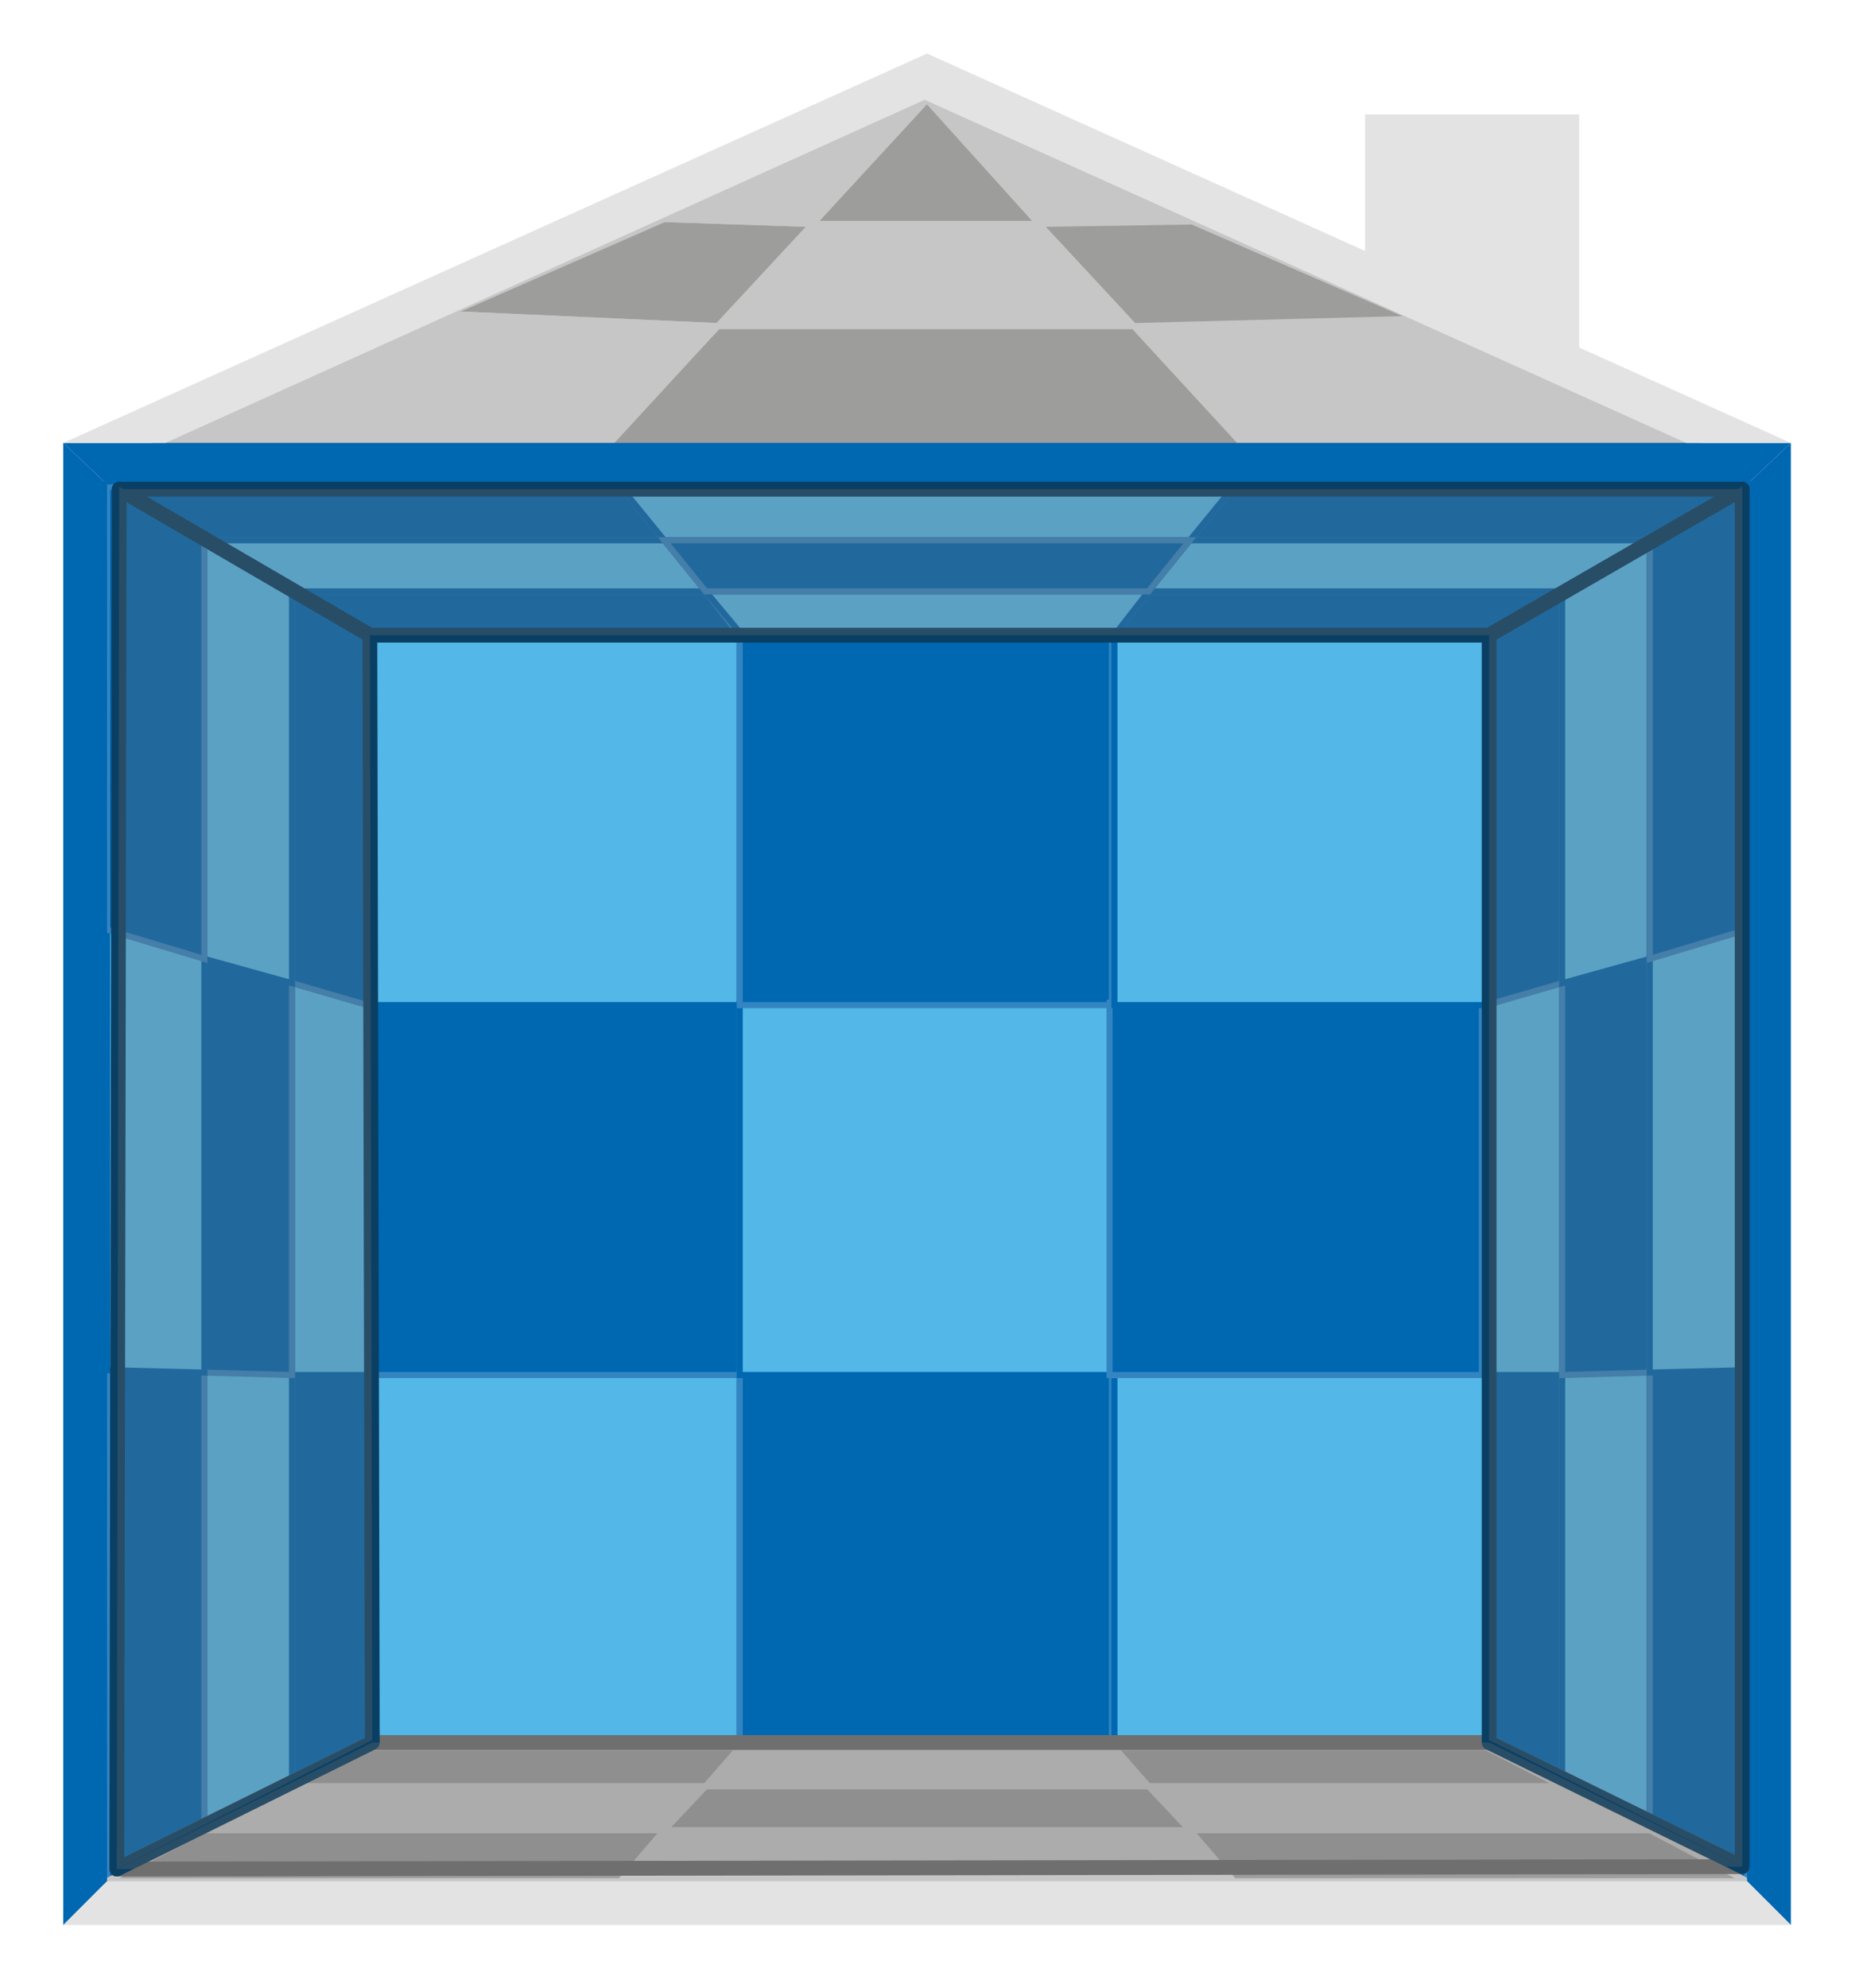 <?xml version="1.0" encoding="utf-8"?>
<!-- Generator: Adobe Illustrator 24.1.3, SVG Export Plug-In . SVG Version: 6.00 Build 0)  -->
<svg version="1.1" id="Layer_1" xmlns="http://www.w3.org/2000/svg" xmlns:xlink="http://www.w3.org/1999/xlink" x="0px" y="0px"
	 viewBox="0 0 76.4 81.7" style="enable-background:new 0 0 76.4 81.7;" xml:space="preserve">
<style type="text/css">
	.st0{fill:#0067B1;stroke:#3385C1;stroke-width:0.25;stroke-miterlimit:10;}
	.st1{fill:#53B7E8;stroke:#0067B1;stroke-width:0.25;stroke-miterlimit:10;}
	.st2{fill:#9D9D9C;stroke:#C6C6C6;stroke-width:0.25;stroke-miterlimit:10;}
	.st3{fill:#C6C6C6;stroke:#C6C6C6;stroke-width:0.25;stroke-miterlimit:10;}
	.st4{fill:#0067B1;}
	.st5{fill:#E3E3E3;}
	.st6{fill:none;stroke:#706F6F;stroke-width:0.609;stroke-linecap:round;stroke-linejoin:round;stroke-miterlimit:10;}
	.st7{fill:none;stroke:#0A3F64;stroke-width:0.609;stroke-linecap:round;stroke-linejoin:round;stroke-miterlimit:10;}
	.st8{opacity:0.3;}
	.st9{fill:#706F6F;}
</style>
<polygon class="st0" points="64.2,73.4 61.1,71.7 61.1,56.4 64.2,56.4 "/>
<polygon class="st1" points="64.2,56.5 61.1,56.5 61.1,41.2 64.2,40.3 "/>
<polygon class="st0" points="64.2,40.4 61.1,41.3 61.1,26 64.2,24.2 "/>
<polygon class="st1" points="67.8,75.1 64.2,73.4 64.2,56.4 67.8,56.3 "/>
<polygon class="st0" points="67.8,56.4 64.2,56.5 64.2,40.3 67.8,39.3 "/>
<polygon class="st1" points="67.8,39.4 64.2,40.4 64.2,24.2 67.8,22.2 "/>
<polygon class="st0" points="71.8,77.3 67.8,75.1 67.8,56.3 71.8,56.2 "/>
<polygon class="st1" points="71.8,56.3 67.8,56.4 67.8,39.3 71.8,38.1 "/>
<polygon class="st0" points="71.8,38.2 67.8,39.4 67.8,22.2 71.8,19.9 "/>
<polygon class="st0" points="12,73.4 15.1,71.7 15.1,56.4 12,56.4 "/>
<polygon class="st1" points="12,56.5 15.1,56.5 15.1,41.2 12,40.3 "/>
<polygon class="st0" points="12,40.4 15.1,41.3 15.1,26 12,24.2 "/>
<polygon class="st1" points="8.4,75.1 12,73.4 12,56.4 8.4,56.3 "/>
<polygon class="st0" points="8.4,56.4 12,56.5 12,40.3 8.4,39.3 "/>
<polygon class="st1" points="8.4,39.4 12,40.4 12,24.2 8.4,22.2 "/>
<polygon class="st0" points="4.4,77.3 8.4,75.1 8.4,56.3 4.4,56.2 "/>
<polygon class="st1" points="4.4,56.3 8.4,56.4 8.4,39.3 4.4,38.1 "/>
<polygon class="st0" points="4.4,38.2 8.4,39.4 8.4,22.2 4.4,19.9 "/>
<rect x="15.1" y="56.4" class="st1" width="15.3" height="15.3"/>
<rect x="15.1" y="41.2" class="st0" width="15.3" height="15.3"/>
<rect x="15.1" y="26" class="st1" width="15.3" height="15.3"/>
<rect x="30.4" y="56.4" class="st0" width="15.3" height="15.3"/>
<rect x="30.4" y="41.2" class="st1" width="15.3" height="15.3"/>
<rect x="30.4" y="26" class="st0" width="15.3" height="15.3"/>
<rect x="45.8" y="56.4" class="st1" width="15.3" height="15.3"/>
<rect x="45.8" y="41.2" class="st2" width="15.3" height="15.3"/>
<rect x="45.6" y="41.2" class="st0" width="15.3" height="15.3"/>
<rect x="45.8" y="26" class="st1" width="15.3" height="15.3"/>
<polygon class="st2" points="29,73.4 30.4,71.8 15.1,71.8 12,73.4 "/>
<polygon class="st2" points="8.4,75.2 4.4,77.3 25.5,77.3 27.3,75.2 "/>
<polygon class="st3" points="8.4,75.2 27.3,75.2 29,73.4 12,73.4 "/>
<polygon class="st2" points="64.2,73.4 61.1,71.8 45.8,71.8 47.2,73.4 "/>
<polygon class="st2" points="67.8,75.2 48.9,75.2 50.7,77.3 71.8,77.3 "/>
<polygon class="st3" points="47.2,73.4 48.9,75.2 67.8,75.2 64.2,73.4 "/>
<polygon class="st3" points="47.2,73.4 45.7,71.8 30.4,71.8 29,73.4 "/>
<polygon class="st3" points="27.3,75.2 25.5,77.3 50.7,77.3 48.9,75.2 "/>
<polygon class="st2" points="27.3,75.2 48.9,75.2 47.2,73.4 29,73.4 "/>
<polygon class="st0" points="47.2,24.3 45.8,26.1 61.1,26.1 64.2,24.3 "/>
<polygon class="st0" points="67.8,22.2 71.8,19.9 50.7,20 48.9,22.2 "/>
<polygon class="st1" points="67.8,22.2 48.9,22.2 47.2,24.3 64.2,24.3 "/>
<polygon class="st0" points="12,24.3 15.1,26.1 30.4,26.1 29,24.3 "/>
<polygon class="st0" points="8.4,22.2 27.3,22.2 25.5,20 4.4,19.9 "/>
<polygon class="st1" points="29,24.3 27.3,22.2 8.4,22.2 12,24.3 "/>
<polygon class="st1" points="29,24.3 30.5,26.1 45.8,26.1 47.2,24.3 "/>
<polygon class="st1" points="48.9,22.2 50.7,20 25.5,20 27.3,22.2 "/>
<polygon class="st0" points="48.9,22.2 27.3,22.2 29,24.3 47.2,24.3 "/>
<polygon class="st4" points="71.8,77.3 71.8,19.9 73.6,18.2 73.6,79.1 "/>
<polygon class="st4" points="4.4,19.9 4.4,77.3 2.6,79.1 2.6,18.2 "/>
<polygon class="st5" points="4.4,77.3 71.8,77.3 73.6,79.1 2.6,79.1 "/>
<polygon class="st2" points="33.3,9.2 27.3,9 18.4,12.9 29.5,13.4 29.5,13.4 33.4,9.2 "/>
<polygon class="st3" points="33.4,9.2 29.5,13.4 46.6,13.4 42.7,9.2 "/>
<g>
	<polygon class="st2" points="42.7,9.2 38.1,4.1 33.4,9.2 	"/>
	<polygon class="st2" points="29.5,13.4 24.8,18.4 51.2,18.4 46.6,13.4 	"/>
</g>
<g>
	<polygon class="st3" points="42.7,9.2 49,9.1 38.1,4.1 38.1,4.1 	"/>
	<polygon class="st3" points="58.2,13.1 46.6,13.4 46.6,13.4 51.2,18.4 70,18.4 	"/>
</g>
<polygon class="st2" points="49,9.1 42.7,9.2 42.7,9.2 46.6,13.4 46.6,13.4 58.2,13.1 "/>
<g>
	<polygon class="st3" points="29.5,13.4 18.4,12.9 6.1,18.4 24.9,18.4 	"/>
	<polygon class="st3" points="27.3,9 33.3,9.2 33.4,9.2 38,4.1 	"/>
</g>
<polygon class="st4" points="71.8,19.9 4.4,19.9 2.6,18.2 73.6,18.2 "/>
<polygon class="st5" points="64.9,14.7 56.1,11.4 56.1,4.7 64.9,4.7 "/>
<polygon class="st5" points="38,4.1 69.3,18.2 73.6,18.2 38.1,2.2 2.6,18.2 6.8,18.2 "/>
<g>
	<polygon class="st6" points="4.8,76.8 15.3,71.6 61.2,71.6 71.6,76.7 	"/>
	<polygon class="st7" points="15.2,26.1 4.9,20.1 71.6,20.1 61.2,26.1 	"/>
	<polygon class="st7" points="15.3,71.6 4.8,76.8 4.9,20.1 15.2,26.1 	"/>
	<polygon class="st7" points="61.2,71.6 71.6,76.7 71.6,20.1 61.2,26.1 	"/>
	<g class="st8">
		<g>
			<polygon class="st9" points="4.8,76.8 15.3,71.6 61.2,71.6 71.6,76.7 			"/>
			<polygon class="st9" points="15.2,26.1 4.9,20.1 71.6,20.1 61.2,26.1 			"/>
		</g>
		<polygon class="st9" points="15.3,71.5 4.8,76.8 4.9,20 15.2,26.1 		"/>
		<polygon class="st9" points="61.2,71.5 71.6,76.7 71.6,20 61.2,26.1 		"/>
	</g>
</g>
</svg>
